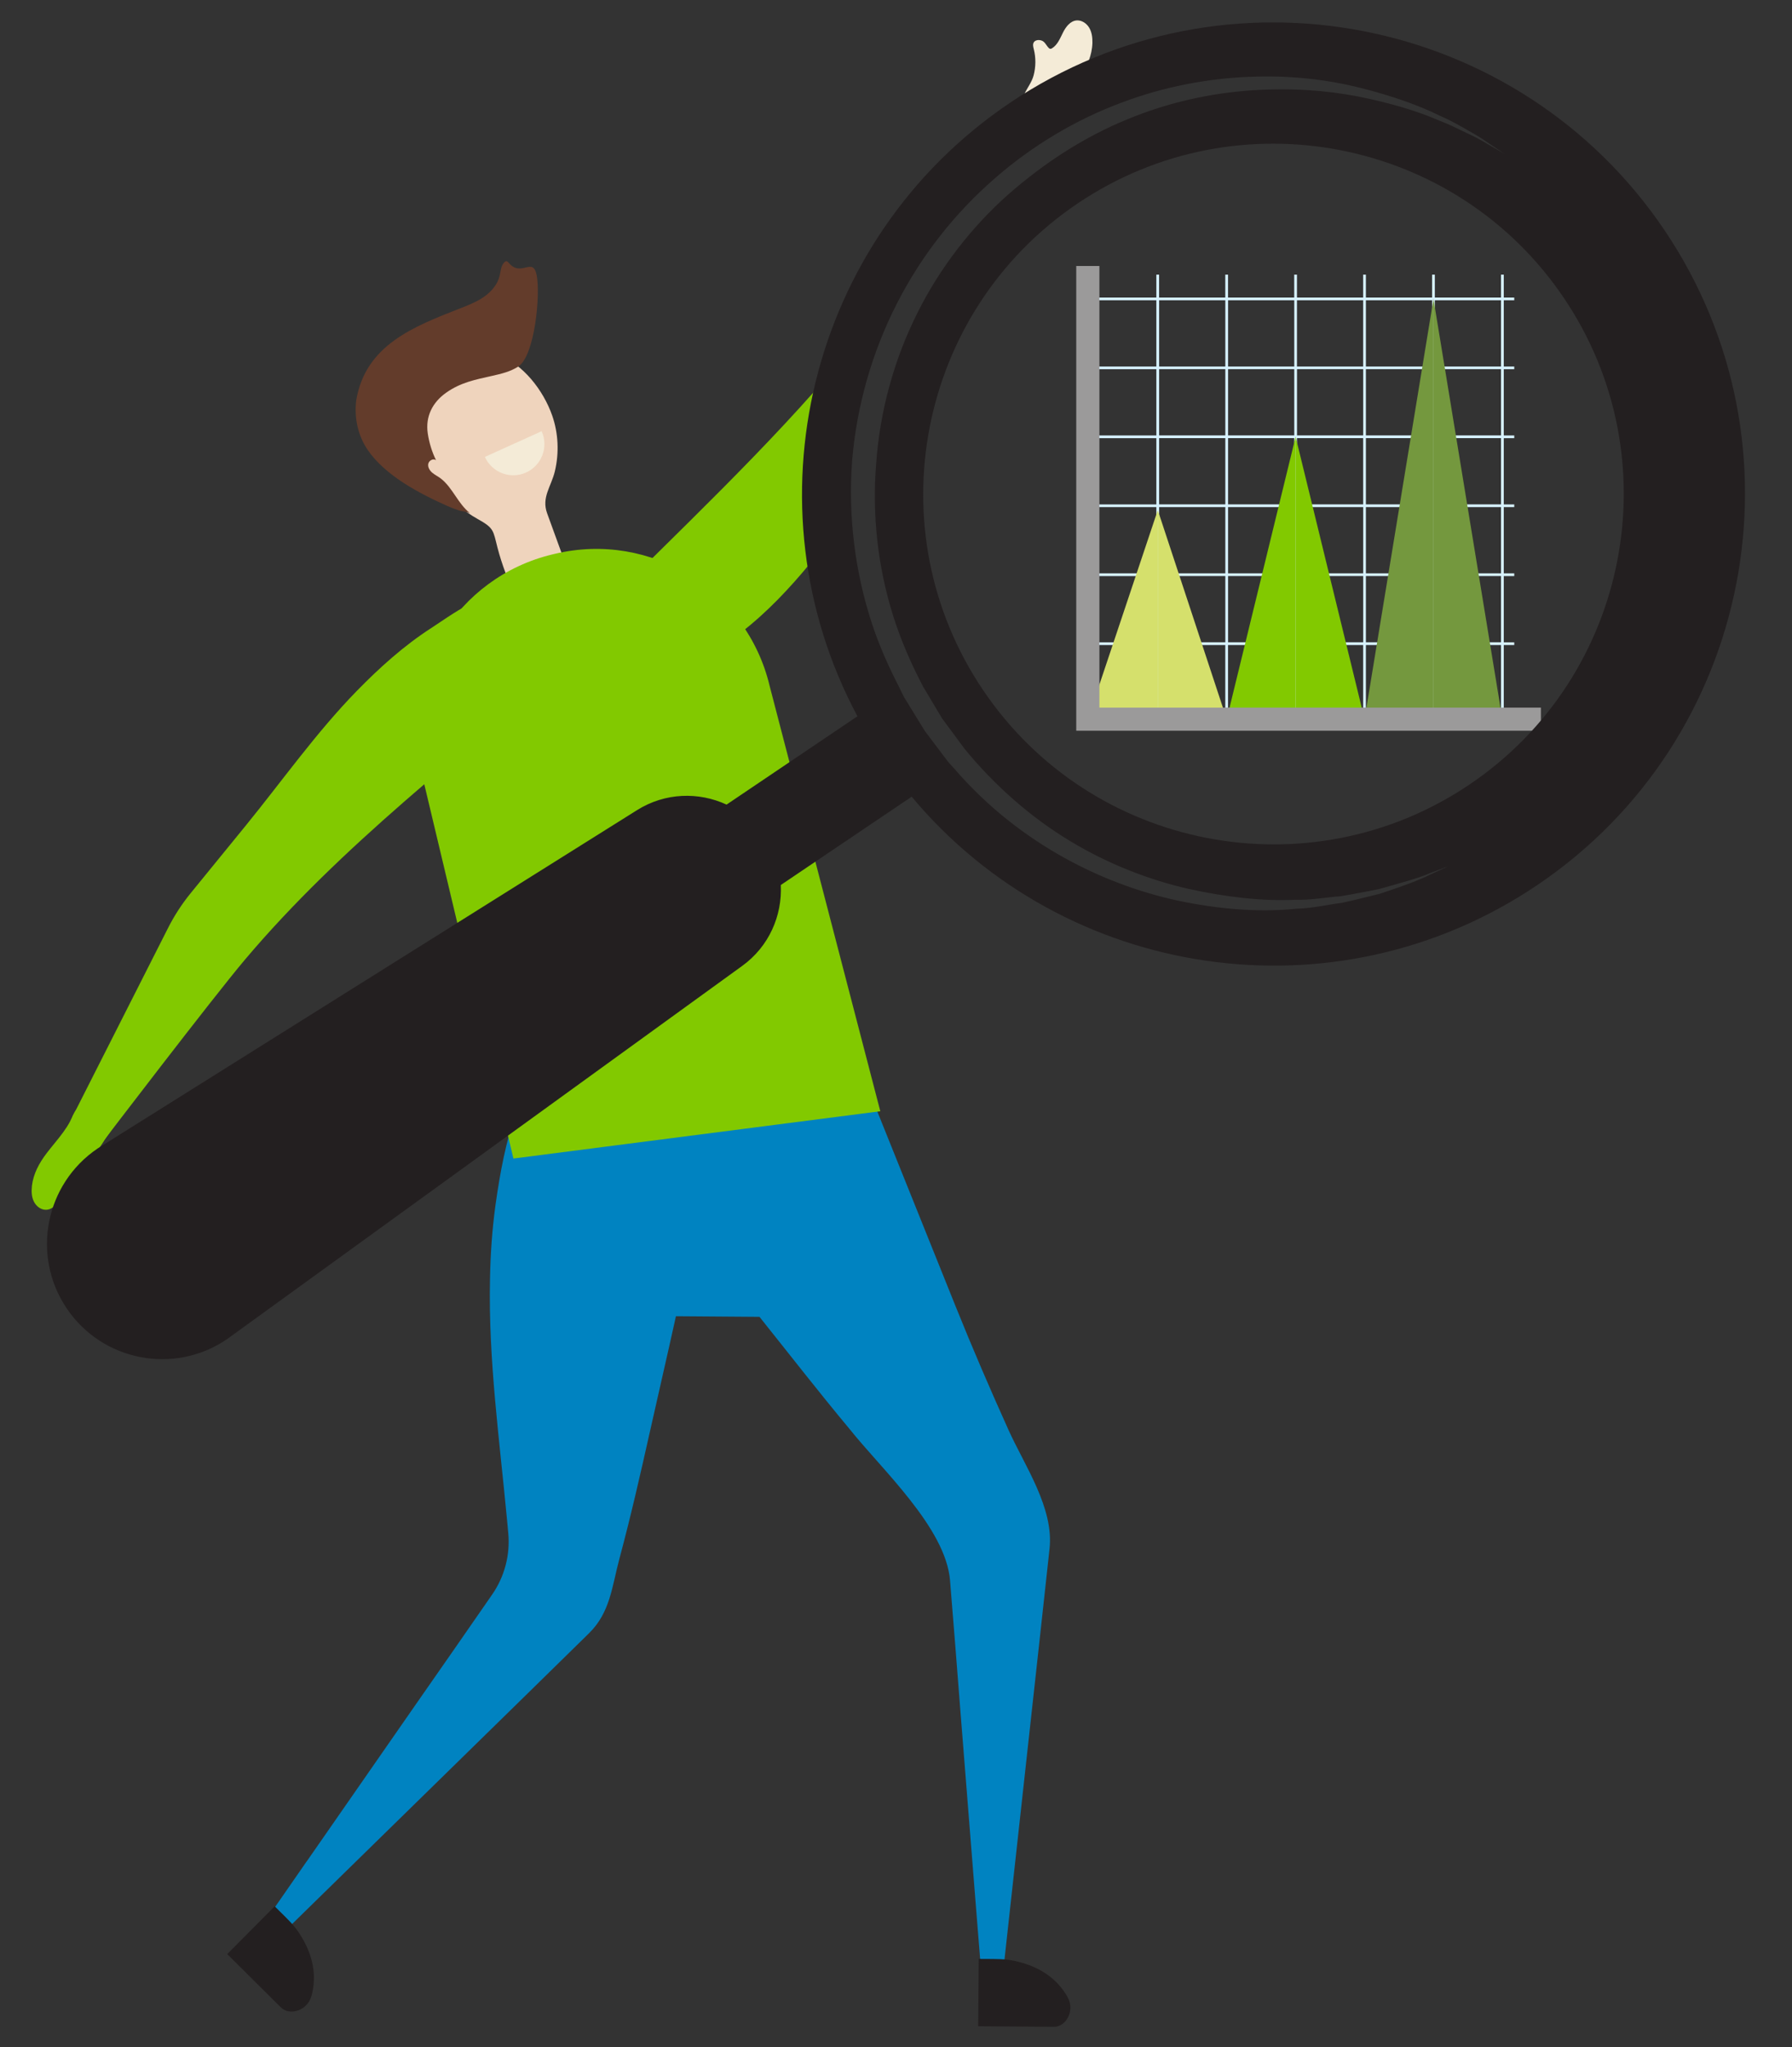 <?xml version="1.0" encoding="UTF-8"?>
<svg id="Layer_1" data-name="Layer 1" xmlns="http://www.w3.org/2000/svg" xmlns:xlink="http://www.w3.org/1999/xlink" viewBox="0 0 437.76 500">
  <rect x="0" y="0" width="437.76" height="500" fill="#333333" stroke="none"/>
  <defs>
    <style>
      .cls-1 {
        fill: none;
      }

      .cls-2 {
        fill: #633c2b;
      }

      .cls-3 {
        fill: #f4ebd7;
      }

      .cls-4 {
        fill: #231f20;
      }

      .cls-5 {
        fill: #82c900;
      }

      .cls-6 {
        fill: #d5e06c;
      }

      .cls-7 {
        fill: #d7f2ff;
      }

      .cls-8 {
        fill: #9b9a9a;
      }

      .cls-9 {
        fill: #efd4bd;
      }

      .cls-10 {
        fill: #0083c1;
      }

      .cls-11 {
        clip-path: url(#clippath);
      }

      .cls-12 {
        fill: #74983e;
      }
    </style>
    <clipPath id="clippath">
      <circle class="cls-1" cx="318.21" cy="120.66" r="105.54" transform="translate(92.96 375.76) rotate(-69.32)"/>
    </clipPath>
  </defs>
  <g class="cls-11">
    <g>
      <path class="cls-7" d="M369.91,73.33v-.66h-2.56v-5.59h-.67v5.59h-16.17v-5.59h-.67v5.59h-16.17v-5.59h-.67v5.59h-16.17v-5.59h-.67v5.59h-16.17v-5.59h-.67v5.59h-16.17v-5.59h-.67v5.59h-16.71v.66h16.71v16.18h-16.71v.66h16.71v16.18h-16.71v.66h16.71v16.18h-16.71v.66h16.71v16.18h-16.71v.66h16.71v16.18h-16.71v.66h16.71v18.13h.67v-18.13h16.17v18.13h.67v-18.13h16.17v18.13h.67v-18.13h16.17v18.13h.67v-18.13h16.17v18.13h.67v-18.13h16.17v18.13h.67v-18.13h2.56v-.66h-2.56v-16.18h2.56v-.66h-2.56v-16.18h2.56v-.66h-2.56v-16.18h2.56v-.66h-2.56v-16.18h2.56v-.66h-2.56v-16.18h2.56ZM349.84,73.33v16.18h-16.17v-16.18h16.17ZM316.84,106.34v-16.18h16.17v16.18h-16.17ZM333,107v16.18h-16.17v-16.18h16.17ZM316.17,106.34h-16.17v-16.18h16.17v16.18ZM316.17,107v16.18h-16.17v-16.18h16.17ZM316.17,123.84v16.18h-16.17v-16.18h16.17ZM316.84,123.84h16.17v16.18h-16.17v-16.18ZM333.67,123.84h16.17v16.18h-16.17v-16.18ZM333.67,123.18v-16.18h16.17v16.18h-16.17ZM333.67,106.34v-16.18h16.17v16.18h-16.17ZM333,73.33v16.18h-16.17v-16.18h16.17ZM316.17,73.33v16.18h-16.17v-16.18h16.17ZM283.16,73.33h16.17v16.18h-16.17v-16.18ZM283.16,90.16h16.17v16.18h-16.17v-16.18ZM283.16,107h16.17v16.18h-16.17v-16.18ZM283.16,123.84h16.17v16.18h-16.17v-16.18ZM283.16,156.86v-16.18h16.17v16.18h-16.17ZM300,156.86v-16.18h16.17v16.18h-16.17ZM316.84,156.86v-16.18h16.17v16.18h-16.17ZM333.67,156.86v-16.18h16.17v16.18h-16.17ZM366.68,156.86h-16.17v-16.18h16.17v16.18ZM366.68,140.02h-16.17v-16.18h16.17v16.18ZM366.68,123.18h-16.17v-16.18h16.17v16.18ZM366.68,106.34h-16.17v-16.18h16.17v16.18ZM366.68,89.51h-16.17v-16.18h16.17v16.18Z"/>
      <polygon class="cls-12" points="333.34 175.64 350.18 175.64 350.18 73 333.34 175.64"/>
      <polygon class="cls-12" points="350.18 73 350.18 175.64 367.01 175.64 350.18 73"/>
      <polygon class="cls-5" points="299.67 175.64 316.5 175.64 316.5 106.67 299.67 175.64"/>
      <polygon class="cls-5" points="316.5 106.67 316.5 175.64 333.34 175.64 316.5 106.67"/>
      <polygon class="cls-6" points="265.74 175.64 282.83 175.64 282.83 124.58 265.74 175.64"/>
      <polygon class="cls-6" points="282.83 124.58 282.83 175.64 299.67 175.64 282.83 124.58"/>
      <polygon class="cls-8" points="268.57 172.82 268.57 64.96 262.91 64.96 262.91 178.47 376.42 178.47 376.42 172.82 268.57 172.82"/>
    </g>
  </g>
  <g>
    <g>
      <g>
        <path class="cls-5" d="M25.61,278.28c-.09.13-.17.27-.25.41-.84,1.43-2.03,2.71-2.59,4.29-.71,2.01-.93,4.21-.58,6.33.09.57.21,1.21-.11,1.67-.28.41-.84.55-1.33.48-1.31-.19-1.43-1.07-2.12-2.02-.12-.16-.26-.32-.46-.35-.16-.03-.32.04-.47.11-1.39.71-2.13,2.23-2.94,3.57s-2.01,2.69-3.58,2.69c-1.24,0-2.37-.91-2.92-2.04-.55-1.13-.6-2.43-.47-3.67v-.1c.35-3.01,1.8-5.64,3.61-8.02,1.29-1.7,2.76-3.35,4.03-5.1.62-.85,1.2-1.73,1.69-2.67.48-.92.8-1.94,1.46-2.76.65-.81,1.86-.84,2.9-.75,2.21.19,4.24,1.59,5.86,3,.19.16.38.34.47.57.12.32.02.69-.11,1.01-.48,1.24-1.37,2.25-2.08,3.34Z"/>
        <path class="cls-5" d="M140.69,160.42c.36-.31.73-.62,1.09-.93.24-.21-15.03-13.58-17.41-14.07-6.29-1.3-14.08,4.77-19.04,7.97-6.66,4.3-12.61,9.66-18.14,15.32-9.95,10.19-18.19,21.91-27.21,32.98-4.46,5.47-8.92,10.94-13.38,16.41-2.14,2.63-4,5.48-5.53,8.5l-23.34,46.08,7.36,6.22s26.76-35.08,34.76-44.55c23.45-27.76,53.04-50.22,80.83-73.93Z"/>
      </g>
      <path class="cls-3" d="M250.05,23.33c.08-.14.15-.28.22-.43.72-1.5,1.8-2.87,2.23-4.5.54-2.06.57-4.27.05-6.35-.14-.56-.31-1.18-.03-1.68.25-.43.79-.62,1.29-.59,1.32.08,1.52.95,2.28,1.83.13.15.29.3.48.31.17.02.32-.06.46-.15,1.32-.83,1.93-2.4,2.63-3.8.7-1.4,1.78-2.85,3.34-2.98,1.24-.1,2.44.71,3.08,1.79.64,1.08.8,2.37.78,3.62,0,.03,0,.06,0,.1-.09,3.03-1.32,5.77-2.92,8.29-1.14,1.8-2.47,3.57-3.59,5.42-.54.9-1.05,1.83-1.46,2.8-.4.96-.64,2-1.23,2.87-.58.86-1.78.99-2.83.99-2.22,0-4.36-1.23-6.09-2.5-.2-.15-.41-.3-.52-.53-.15-.31-.08-.68.02-1.01.38-1.27,1.17-2.35,1.79-3.51Z"/>
      <path class="cls-5" d="M206.05,87.34c-18.64,22.29-40.32,42.34-60.84,63.05-.34.34-.67.68-1.01,1.02-.22.23,16.11,12.27,18.53,12.57,6.38.77,13.63-5.93,18.31-9.53,6.28-4.85,11.76-10.68,16.8-16.78.51-.61.95-1.27,1.45-1.89-5.57-14.44.06-34.33,6.76-48.43Z"/>
      <path class="cls-9" d="M125.95,145.77c-1.71-3.67-3.4-8.04-4.42-12.02-1.09-4.26-.83-4.77-4.88-7.02-13.54-7.52-25.99-31.08-6.01-39.93,3.41-1.51,7.4-1.48,10.9-.21,6.23,2.26,11.23,8.78,13.36,14.91,1.51,4.34,1.71,9.11.65,13.58-.89,3.75-3.32,6.38-1.89,10.29,1.92,5.29,3.85,10.58,5.77,15.86-4.42,1.25-9.48,2.31-13.48,4.55Z"/>
      <path class="cls-2" d="M117.57,72.92c.24-.15.47-.3.7-.46,1.77-1.24,3.27-2.99,3.78-5.09.28-1.17.31-2.51,1.18-3.34.13-.13.3-.24.49-.23.22.01.39.2.54.37,3.06,3.69,5.91-1.64,6.85,3.06.94,4.71-.46,19.58-4.45,22.25-1.93,1.29-4.25,1.82-6.51,2.33-4.11.93-7.61,1.59-11.15,4.09-3.35,2.36-5.12,5.83-4.5,9.97.34,2.27,1.02,4.49,2.03,6.55-.64-.56-1.75.03-1.91.86-.16.83.36,1.66,1.01,2.2.65.54,1.44.9,2.1,1.42,2.85,2.24,4.12,6.07,7.06,8.41-.86-.38-1.78-.37-2.67-.65-.96-.3-1.9-.67-2.82-1.08-6.79-3.02-15.17-7.4-19.47-13.69-2.42-3.54-3.32-7.88-2.81-12.11,2.26-13.59,14.2-18.08,25.45-22.49,1.75-.69,3.52-1.38,5.12-2.37Z"/>
      <path class="cls-3" d="M132.31,105.31c1.74,3.84.04,8.35-3.8,10.09-3.81,1.73-8.32.03-10.06-3.81l13.86-6.28Z"/>
      <path class="cls-10" d="M74.94,454.58c9.01-12.95,18.03-25.96,27.04-38.91,6.1-8.73,12.19-17.5,18.26-26.27,3.03-4.38,4.42-9.69,3.92-15l-.32-3.44c-1.81-19.32-4.56-38.96-4.14-58.49.1-6.06.52-12.17,1.35-18.24,1.19-8.38,2.5-15.22,5.17-23.21,0,0,88.03.29,88.07.37,6.37,15.85,12.74,31.7,19.12,47.56,4.1,10.2,8.45,20.29,12.97,30.31,3.93,8.7,11.09,19,10.01,28.95l-.18,1.66-2.24,20.55-9.32,84.81-4.67-.06c-.55-6.72-1.07-13.39-1.62-20.11-1.24-15.73-2.51-31.5-3.75-47.23-.82-10.61-1.66-21.24-2.53-31.86-1.05-12.86-16.78-27.2-24.59-37.03-7.49-8.98-14.66-18.22-21.96-27.34l-20.26-.15s-.1,0-.15,0c-2.08,9.47-4.28,18.88-6.39,28.34-2.32,10.36-4.68,20.72-7.44,30.97-1.77,6.6-2.21,13.01-7.36,18.07l-1.19,1.17-14.76,14.47-60.98,59.68-3.57-3c3.83-5.54,7.67-11.03,11.5-16.58Z"/>
      <path class="cls-4" d="M260.82,487.77c-2.69-4.76-6.82-7.13-11.02-8.38-.65-.19-1.3-.35-1.95-.5-2.35-.52-4.67-.45-7.06-.47-.57,0-1.13,0-1.7-.01l-.13,16.44s18.42.14,18.51.14c2.94.02,5.19-3.95,3.34-7.23Z"/>
      <path class="cls-4" d="M76.1,487.44c1.4-5.29.11-9.86-2.02-13.69-.33-.59-.68-1.16-1.05-1.72-1.32-2.01-3.03-3.59-4.72-5.27-.4-.4-.8-.8-1.21-1.2l-11.59,11.67s13.07,12.98,13.13,13.05c2.09,2.07,6.47.8,7.44-2.83Z"/>
      <path class="cls-5" d="M215.06,271.39l-89.64,11.55-22.66-95.13c-5.57-23.39,8.87-46.86,32.26-52.43l.56-.13c23.39-5.57,46.86,8.87,52.43,32.26l27.04,103.89Z"/>
    </g>
    <path class="cls-4" d="M246.66,25.15c-49.35,33.29-64.69,98.38-37.2,149.78l-31.97,21.57c-6.82-3.15-15.01-2.94-21.83,1.33L23.88,280.46c-12.89,8.69-16.28,26.19-7.59,39.07,8.69,12.89,26.19,16.29,39.07,7.59l125.97-91.24c6.52-4.72,9.77-12.24,9.41-19.74l31.97-21.57c37.36,44.74,103.47,54.89,152.82,21.59,52.67-35.53,66.61-107.28,31.08-159.95C371.08,3.55,299.33-10.39,246.66,25.15ZM358.96,191.61c-39.12,26.39-92.43,16.04-118.82-23.09-26.4-39.13-16.04-92.43,23.09-118.82,39.13-26.39,92.43-16.04,118.82,23.09,26.4,39.13,16.04,92.43-23.09,118.82ZM305.3,18.77c9.99-.45,19.15.72,26.98,2.67,7.82,1.98,14.47,4.33,19.63,6.91,2.65,1.14,4.88,2.45,6.82,3.57,1.97,1.06,3.56,2.09,4.82,2.98,2.55,1.71,3.91,2.63,3.91,2.63,0,0-1.42-.82-4.08-2.36-1.31-.8-2.97-1.72-4.99-2.64-2-.96-4.25-2.12-6.93-3.13-5.22-2.29-11.89-4.27-19.62-5.82-7.75-1.51-16.69-2.17-26.33-1.5-9.63.69-19.99,2.84-30.17,7.08-10.27,4.21-19.99,10.39-29.15,18.43-8.8,7.82-16.63,17.82-22.18,29.03-5.6,11.22-9.05,23.72-9.96,36.41-1.06,12.67.39,25.55,4.18,37.5,1.89,5.99,4.41,11.69,7.26,17.14,1.56,2.61,3.11,5.2,4.65,7.78,1.85,2.51,3.69,4.99,5.51,7.46,7.44,9.08,16.43,16.9,25.84,22.54,9.44,5.7,19.33,9.44,28.74,11.61,9.41,2.08,18.33,3.06,26.23,2.68,3.96.11,7.62-.62,11.04-.86,3.38-.54,6.46-1.21,9.27-1.72,5.48-1.55,9.83-2.71,12.65-3.95,2.87-1.08,4.41-1.66,4.41-1.66,0,0-1.49.68-4.28,1.96-2.75,1.41-6.99,2.96-12.47,4.77-2.8.66-5.89,1.5-9.3,2.22-3.45.42-7.15,1.35-11.19,1.44-8.04.82-17.26.3-27.05-1.62-18.93-3.68-40.4-13.95-56.5-32.69-.49-.57-1.01-1.06-1.49-1.65-1.85-2.45-3.72-4.93-5.6-7.42-1.7-2.76-3.4-5.53-5.12-8.33-.39-.72-.71-1.49-1.09-2.23-2.6-5.05-4.97-10.28-6.76-15.79-4.13-12.59-5.83-26.21-4.82-39.66,1.11-13.44,4.9-26.63,10.94-38.42,6.05-11.84,14.21-22.13,23.85-30.51,9.29-8.15,20.12-14.5,30.84-18.48,10.76-4.1,21.59-5.99,31.56-6.39Z"/>
  </g>
</svg>